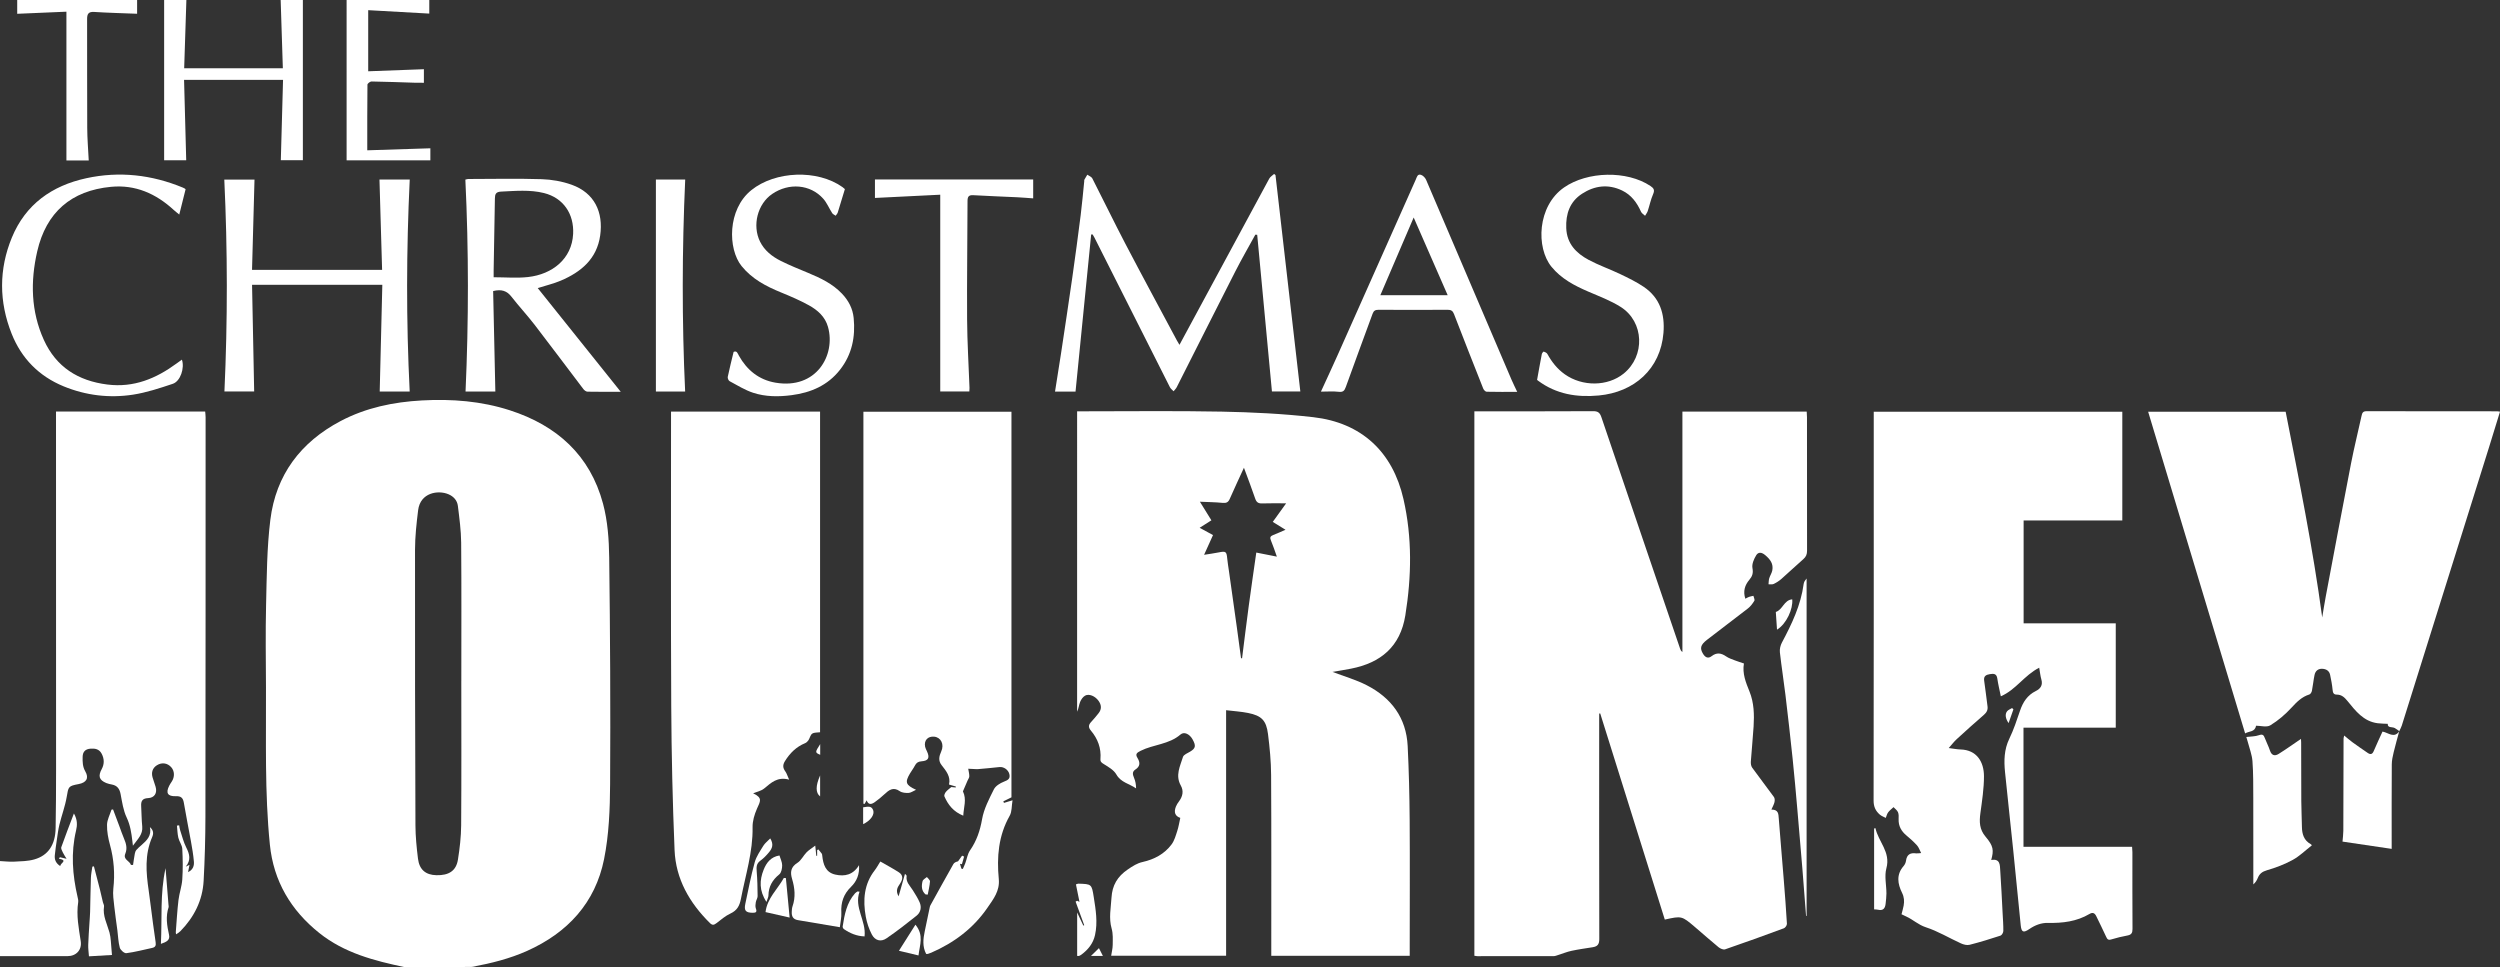 <?xml version="1.0" encoding="UTF-8"?><svg id="b" xmlns="http://www.w3.org/2000/svg" viewBox="0 0 4640.47 1795.55"><rect x="0" y="0" width="4640.47" height="1795.55" fill="#333333" stroke="none"/><defs><style>.d{fill:#fff;}</style></defs><g id="c"><g><path class="d" d="M876.51,1794.63c43.47-.2-130.99,1.54-124.82,.67-56.92-11.91-112.61-26.36-159.05-63.48-52.67-42.1-84.87-96.23-91.71-163.99-9.79-96.98-6.77-194.31-7.22-291.54-.23-51.16-1.04-102.35,.19-153.49,1.27-52.73,1.46-105.8,7.92-158,10.3-83.26,56.21-144.07,130.32-183.2,47.16-24.9,98.12-35.41,151.04-38.32,55.48-3.05,110.11,1.15,163.2,18.3,87.27,28.18,148.9,83.4,172.98,173.39,8.59,32.12,11.04,66.61,11.45,100.07,1.73,140.07,2.55,280.16,1.68,420.23-.29,46.58-2.08,94.03-11.21,139.47-16.3,81.13-67.7,136.63-142.82,170.28-32.38,14.51-66.58,23.03-101.96,29.6Zm-20.24-530.37h.03c0-85.56,.42-171.13-.28-256.68-.19-22.89-3.31-45.81-6.12-68.59-1.24-10.05-7.85-17.49-17.53-21.59-19.12-8.1-52.2-3.11-56.24,29.61-3.02,24.45-5.75,49.13-5.78,73.71-.22,170.44,.15,340.88,.8,511.31,.08,20.61,2.17,41.31,4.69,61.8,2.52,20.48,14.27,30.22,34.12,30.72,23.25,.59,36.77-8.15,40.06-28.93,3.33-21.02,5.83-42.41,5.98-63.65,.64-89.23,.27-178.47,.27-267.71Z"/><path class="d" d="M2190.87,1518.15c-9.33-3.2-12.49-9.9-8.21-20.89,1.31-3.36,3.36-6.53,5.54-9.43,7.03-9.33,9.43-19.33,3.53-29.87-10.43-18.63-1.2-35.82,4.1-52.95,1.32-4.25,8.48-6.94,13.27-9.83,10.27-6.19,11.26-10.77,4.36-23.05-5.4-9.61-15.49-14.57-22.19-8.76-21.36,18.53-50.06,18.31-73.98,30.24-7.69,3.84-10.18,6.35-5.82,13.47,5.18,8.45,4.98,15.52-4.03,21.36-5.98,3.87-5.14,9.03-2.61,14.95,2.57,6.01,3.92,12.54,3.95,19.99-12.63-8.77-28.18-10.96-36.58-25.78-4.66-8.23-14.65-13.95-23.2-19.25-4.26-2.64-6.77-4.3-6.35-9.49,1.64-20.05-4.96-37.58-17.69-52.7-5.2-6.18-4.58-10.76,.56-16.2,4.81-5.09,9.23-10.57,13.62-16.04,6.1-7.6,5.45-15.43,.01-23.02-6.3-8.79-17.65-13.76-24.97-9.66-4.08,2.28-7.47,7.24-9.28,11.75-2.28,5.68-2.63,12.13-5.57,18.06V763.48c3.41,0,6.95,0,10.49,0,85.98,.04,171.99-1.13,257.94,.57,56.69,1.12,113.59,3.87,169.89,10.31,89.48,10.22,147.42,64.17,167.48,152.13,16.32,71.55,15.04,143.63,3.42,215.79-9.32,57.88-45.53,88.09-100.86,98.88-11.72,2.29-23.53,4.15-34.33,6.04,20.92,7.99,43.26,14.33,63.52,24.71,45.62,23.36,73.43,60.43,76.03,112.85,2.26,45.69,3.36,91.46,3.68,137.21,.56,79.58,.12,159.16,.1,238.74,0,4.27,0,8.54,0,13.45h-256.96c0-4.52,0-8.73,0-12.94-.02-107.67,.32-215.34-.32-323-.15-25.27-2.61-50.64-5.77-75.75-3.2-25.38-12.08-34.09-37.05-39.08-12.93-2.58-26.22-3.36-40.71-5.11v455.73h-213.36c1.04-6.8,2.82-13.43,2.88-20.08,.1-10.08,.76-20.68-1.95-30.15-5.57-19.43-1.44-38.25-.31-57.48,1.36-23.15,11.08-39.4,30.25-52.46,8.93-6.08,17-11.47,27.71-13.87,21.37-4.79,40.39-14.81,53.62-32.69,5.25-7.1,7.74-16.45,10.55-25.08,2.52-7.73,3.74-15.89,5.57-24.05Zm112.7-296.5c.65,.11,1.29,.23,1.94,.34,4.14-32.66,8.1-65.34,12.49-97.97,4.37-32.52,9.17-64.97,13.91-98.37,13.24,2.62,24.98,4.95,38.19,7.56-4.16-11.52-7.18-21.04-11.07-30.19-2.29-5.38-1-7.86,4.14-9.85,7.39-2.86,14.59-6.21,23-9.84-8.23-5.07-15.5-9.55-23.69-14.59,8.9-12.36,17.12-23.78,24.83-34.47-15.17,0-29.82-.39-44.43,.17-7.22,.28-10.66-2.11-12.99-8.98-6.3-18.55-13.37-36.84-20.89-57.25-9.43,20.59-18.15,39.17-26.41,57.96-2.75,6.26-6.4,7.94-13.22,7.25-13.64-1.36-27.4-1.47-42.13-2.14,7.57,12.25,14.33,23.17,21.34,34.51-7.67,4.87-14.23,9.04-21.8,13.85,9.03,4.94,16.77,9.18,24.79,13.56-5.62,12.43-10.79,23.88-16.54,36.6,9.82-1.58,18.33-2.69,26.72-4.37,13.77-2.76,14.99-1.89,16.25,11.55,.71,7.6,2.06,15.15,3.12,22.72,4.91,34.91,9.85,69.81,14.71,104.73,2.65,19.06,5.17,38.15,7.75,57.22Z"/><path class="d" d="M3090.19,1706.95c-39.93-127.47-79.9-255.04-119.86-382.6-.65,.05-1.29,.1-1.94,.15,0,3.39,0,6.79,0,10.18-.03,136.1-.21,272.19,.19,408.29,.03,9.94-3.38,13.83-12.16,15.24-13.17,2.11-26.41,3.91-39.43,6.7-8.38,1.79-16.41,5.16-24.63,7.73-2.8,.88-5.68,2.13-8.53,2.13-47.18,.13-94.35,.09-141.53,.05-1.6,0-3.2-.43-5.59-.77V763.45c3.98,0,7.83,0,11.68,0,69.59,0,139.19,.19,208.78-.23,8.98-.05,12.52,2.9,15.32,11.15,48.55,143.46,97.43,286.81,146.26,430.17,.69,2.03,1.63,3.98,4.12,5.65v-446.19h230.71c.18,3.4,.52,6.91,.52,10.41,.02,82.59-.06,165.19,.13,247.78,.02,6.57-1.79,11.22-6.77,15.57-13.84,12.08-27.13,24.78-40.93,36.9-4.22,3.71-9.13,6.85-14.19,9.27-2.7,1.29-6.41,.48-9.66,.62,.4-3.72,.28-7.6,1.34-11.13,1.48-4.95,4.68-9.48,5.66-14.48,2.43-12.39-3.75-20.55-13.09-28.49-7.01-5.96-13.02-5.84-16.74,.21-4.26,6.93-8.34,16.39-6.98,23.73,1.76,9.44-.13,15.18-5.88,21.99-8.23,9.74-11.88,21.13-7.32,34.93,3.06-1.53,4.99-2.75,7.1-3.47,2.54-.86,5.23-1.28,7.86-1.89,.69,3.11,2.95,7.16,1.77,9.16-3.14,5.28-7.11,10.51-11.92,14.27-25.24,19.71-50.99,38.77-76.25,58.46-11.87,9.25-13.1,15.51-7.33,25.33,4.02,6.84,9.35,10.11,16.2,4.8,9.44-7.32,17.76-5.88,26.93,.45,4.84,3.35,10.76,5.22,16.34,7.41,5.24,2.06,10.66,3.66,16.69,5.69-3.28,18.7,3.58,35.4,10.31,52.01,8.52,21.06,8.96,43.01,7.63,65.08-1.31,21.65-3.62,43.23-5.1,64.87-.26,3.76,.32,8.45,2.41,11.35,13.25,18.37,27.17,36.26,40.46,54.6,1.65,2.28,1.71,6.51,1.02,9.48-1.01,4.32-3.37,8.32-5.74,13.81,13.11-.02,13.03,8.01,13.67,16.35,2.9,37.93,6.24,75.82,9.27,113.74,2.18,27.28,4.3,54.57,5.88,81.89,.16,2.75-2.98,7.37-5.62,8.35-36.24,13.44-72.6,26.58-109.16,39.12-3.26,1.12-8.96-1.38-12.1-3.95-15-12.27-29.43-25.24-44.21-37.78-24.14-20.48-24.37-20.47-55.56-13.52Z"/><path class="d" d="M3785.17,1239.4c-27.8,14.13-43.25,41.03-71.27,53.06-2.39-11.85-5-22.39-6.53-33.09-1.31-9.16-6.85-9.15-13.72-8.05-7.01,1.13-11.95,3.49-10.67,12.17,2.32,15.8,4.11,31.68,6.22,47.52,.87,6.53-1.39,11.25-6.45,15.64-17.14,14.87-34.03,30.05-50.75,45.39-4.98,4.57-9.1,10.08-14.79,16.48,8.89,1.11,15.38,2.47,21.89,2.64,30.18,.79,43.48,23.08,43.52,49.62,.04,22.85-3.56,45.78-6.63,68.53-2.17,16.08-1.99,30.09,9.64,43.81,14.8,17.45,15.36,25.24,10.44,43.19,17.02-2.96,16.05,9.68,16.76,19.87,1.83,26.3,3.01,52.65,4.4,78.98,.58,11,1.47,22.01,1.31,33.01-.04,2.97-2.79,7.73-5.32,8.56-18.96,6.22-38.06,12.12-57.39,17.02-4.83,1.23-11.15-.46-15.96-2.64-21.79-9.89-42.57-22.62-65.15-29.93-14-4.53-23.73-14.22-36.27-19.89-2.95-1.34-5.86-2.79-8.89-4.23,1.42-5.65,3.01-10.73,3.94-15.93,1.46-8.21,1.09-15.72-2.96-23.93-8.15-16.49-11.05-33.65,2.8-49.53,2.31-2.64,4.11-6.42,4.54-9.87,1.45-11.54,7.89-15.33,18.75-13.77,2.23,.32,4.59-.26,9.37-.59-2.87-5.53-4.38-10.6-7.58-14.14-6.03-6.66-12.79-12.75-19.71-18.5-9.61-7.99-14.99-17.63-14.53-30.37,.15-4.29,.43-9.04-1.16-12.81-1.54-3.65-5.43-6.32-8.28-9.42-3.39,3.2-7.25,6.04-10.01,9.71-2.17,2.9-2.98,6.82-4.4,10.28-3.69-1.98-7.87-3.39-10.97-6.06-7.82-6.74-11.64-14.62-11.62-26,.41-236.05,.3-472.1,.28-708.16,0-4.31,0-8.62,0-13.74h461.38v201.83h-183.19v191h171.02v193.67h-171.26v221.1h201.59c.25,4.18,.57,7.1,.57,10.01,.03,47.48-.15,94.96,.19,142.43,.05,7.35-2.04,10.8-9.33,12.17-10.13,1.91-20.22,4.29-30.07,7.31-5.7,1.75-7.45-.28-9.59-5.06-5.7-12.77-12.17-25.2-18.15-37.84-2.82-5.95-6.55-8.02-12.66-4.4-23.86,14.13-50.01,17.19-77.15,16.63-12.54-.26-23.95,4.15-34.57,11.42-11.15,7.63-14.65,5.81-15.96-7-4.75-46.44-9.16-92.92-13.92-139.36-4.97-48.43-10.38-96.82-15.24-145.26-2.11-21.03-1.71-41.59,7.95-61.59,8.07-16.7,13.95-34.52,19.94-52.14,5.38-15.84,13.69-28.78,29.11-36.4,9.04-4.47,13.54-11.03,10.43-21.71-1.83-6.27-2.41-12.9-3.96-21.65Z"/><path class="d" d="M4453.7,1357.23c-2.83-1.96-5.54-4.14-8.53-5.82-4.75-2.69-13.67,.28-13.06-7.84-6.27-.35-12.55-.31-18.72-1.1-26.37-3.38-41.05-22.96-56.2-41.49-5.36-6.56-10.8-11.66-19.69-11.67-6.18,0-7.27-3.7-7.79-9.17-.88-9.22-2.65-18.39-4.57-27.47-1.61-7.58-7.26-10.95-14.62-11.27-7.88-.34-12.76,4.17-14.29,11.39-2.07,9.74-2.94,19.72-4.88,29.49-.51,2.55-2.63,6.13-4.77,6.8-13.96,4.35-23.31,13.85-33,24.38-11.55,12.55-24.94,24.11-39.47,32.9-6.81,4.12-18.18,.7-26.38,.7-2.23,12.21-13.11,9.78-20.33,14.33-60.01-199.04-119.87-397.58-180.05-597.17h255.25c24.88,126.67,50.59,253.28,67.85,381.87,2.21-13.09,4.19-26.23,6.66-39.27,15.55-82.38,30.96-164.78,46.95-247.07,5.71-29.35,13.02-58.39,19.37-87.62,1.18-5.41,2.41-8.87,9.3-8.85,80.96,.23,161.92,.16,242.88,.19,1.31,0,2.62,.33,4.87,.63-6.82,22.17-13.45,44.03-20.28,65.83-53.96,172.3-107.96,344.58-162.01,516.85-1.12,3.56-3.09,6.86-4.66,10.28,0,0,.19,.18,.19,.18Z"/><path class="d" d="M103.99,763.85H380.85c.28,3.65,.78,7.14,.78,10.62-.04,247.1,.03,494.2-.33,741.3-.06,39.74-1.19,79.52-3.32,119.21-1.95,36.44-17.67,67.32-43.05,93.36-1.16,1.19-2.52,2.2-3.85,3.2-1.03,.77-2.17,1.41-4.23,2.72-.27-1.83-.65-2.94-.56-4.01,1.57-19.86,2.66-39.78,4.99-59.55,1.51-12.84,6.21-25.38,7.06-38.22,1.25-18.9,1.04-37.99,0-56.91-.38-6.93-5.64-13.46-7.3-20.5-1.73-7.33-1.79-15.05-2.58-22.6,1.36-.17,2.73-.35,4.09-.52,.6,3.06,.88,6.23,1.85,9.17,3.55,10.73,6.22,21.94,11.3,31.92,6.28,12.34,9.15,23.48-.92,35.65,2.22-1.08,4.44-2.15,6.99-3.39-.85,4.31-1.65,8.33-2.68,13.52,9.47-4.54,11.47-12.07,10.8-19.72-1.09-12.57-3.26-25.08-5.48-37.52-4.26-23.89-9.17-47.66-13.18-71.59-1.51-9.01-5.39-12.46-14.66-12.1-15.41,.59-19.33-6.02-12.43-19.5,1.34-2.63,3-5.1,4.63-7.57,5.8-8.76,5.37-19.83-1.1-26.91-6.83-7.48-17.02-9.41-26.47-3.44-8.08,5.11-10.73,13.35-7.93,22.79,1.71,5.74,3.84,11.35,5.54,17.09,3.43,11.56-1.9,20.54-13.94,21.09-10.45,.47-13.36,5.41-12.83,14.63,.73,12.65,.71,25.37,1.97,37.96,1.5,14.89-8.43,23.43-17.29,35.75-.56-4.75-.83-6.9-1.08-9.06-1.73-14.86-3.86-29.2-10.55-43.32-6.28-13.25-8.41-28.63-11.2-43.3-1.85-9.76-6.14-15.88-16.02-17.84-3.57-.71-7.24-1.41-10.57-2.8-13.5-5.61-15.43-13.05-8.4-26.03,5-9.25,4.79-19.12-.31-28.63-4.5-8.38-12.05-9.78-20.54-9.14-9.61,.73-14.5,5.62-14.66,15.37-.16,9.21-.17,17.93,4.96,26.83,7.21,12.52,2.03,20.82-12.34,23.53-19.39,3.67-18.93,4.67-22.22,24.06-2.93,17.22-9.23,33.84-13.41,50.88-2.29,9.33-3.41,18.96-4.84,28.49-1.43,9.54-2.83,19.1-3.78,28.69-.8,8.02,1.76,14.76,10.2,20.2-.62-5.61,15.3-10.34-2.66-13.88,.63-.88,1.25-1.76,1.88-2.64,3.73,.86,7.45,1.72,12.41,2.87-2.33-3.86-4.96-7.61-6.92-11.69-1.49-3.11-3.8-7.23-2.86-9.89,7.14-20.29,14.98-40.33,23.4-62.57,6.81,11.88,6.3,21.97,3.95,31.88-9.79,41.26-6.61,82.14,2.79,122.93,.74,3.22,1.69,6.69,1.21,9.83-3.77,24.56,1.05,48.48,4.7,72.54,2.43,16.04-8.24,27.67-24.63,27.68-38.14,.03-76.28,.01-114.42,.01-3.32,0-6.63,0-10.82,0v-176.48c8.66,.41,17.5,1.53,26.25,1.07,12.56-.66,25.56-.73,37.48-4.15,26.07-7.48,39-27.32,39.53-58.19,.61-35.43,.84-70.86,.85-106.29,.02-218.01-.07-436.02-.12-654.03,0-3.94,0-7.88,0-12.86Z"/><path class="d" d="M1245.57,763.99h276.64v595.22c-4.94,.73-10.82,.07-14.56,2.59-3.48,2.35-4.41,8.26-7.02,12.23-1.47,2.24-3.78,4.44-6.21,5.44-16.44,6.77-28.18,18.42-37.43,33.38-4.37,7.07-4.04,12.61,.7,19.04,2.52,3.42,3.71,7.83,7.06,15.26-22.08-5.99-33.6,6.13-46.42,16.52-5.57,4.51-13.54,6.04-20.37,8.9,18.49,8.69,13.06,14.96,7.02,28.74-4.66,10.63-8.26,22.84-8.06,34.27,.79,45.76-13.16,88.83-21.64,132.93-2.44,12.66-7.03,21.44-19.32,27.11-9.54,4.4-17.82,11.67-26.3,18.13-4.44,3.38-7.46,4.02-11.87-.34-37.92-37.46-63.45-81.76-65.66-135.48-3.65-88.76-5.7-177.63-6.17-266.46-.94-178.18-.35-356.37-.4-534.56,0-3.96,0-7.93,0-12.93Z"/><path class="d" d="M1719.13,1770.72c-7.28-13.99-5.53-28.11-2.59-42.3,3.03-14.67,6.09-29.34,9.17-44,.27-1.28,.57-2.61,1.19-3.74,14.19-25.68,28.33-51.38,42.82-76.9,1.52-2.69,5.11-4.2,8.59-5,2.51-3.5,5.01-7.01,7.52-10.51,1.24,.57,2.48,1.13,3.73,1.7-1.36,4.71-2.71,9.42-4.07,14.13-1.2-.23-2.4-.47-3.6-.7,.88,2.99,1.77,5.97,2.65,8.96,.87,.22,1.75,.43,2.62,.65,1.56-3.59,3.28-7.12,4.63-10.79,2.92-7.95,4.11-17.04,8.77-23.76,12.26-17.71,18.64-36.59,22.39-57.97,3.37-19.2,13.05-37.59,21.9-55.36,3.16-6.34,11.47-11.39,18.55-14.17,7.29-2.87,12.22-5.28,10.22-13.84-2-8.53-10.76-14.23-18.56-13.3-13.49,1.61-27.05,2.63-40.58,3.89-.66,.06-1.34,0-2.01-.03-5.09-.24-10.19-.5-15.28-.75,.75,4.67,2.05,9.35,2.03,14.01-.01,2.71-2.17,5.4-3.33,8.11-2.93,6.81-5.85,13.62-8.51,19.82,7.33,15.04,1.31,29.6,.64,45.18-18.18-7.25-28.24-20.15-35.04-35.86-.87-2.01,.95-5.99,2.66-8.14,2.56-3.22,6.13-5.63,10.07-9.09,1.87,.17,5.06,.46,8.24,.75,.13-.58,.26-1.15,.38-1.73-3.79-1.11-7.58-2.22-12.82-3.76,3.61-14.55-5.27-25.19-13.76-36.06-6.43-8.22-4.67-16.49-.63-25.33,6.02-13.17-.52-26.19-13.05-27.42-11.81-1.16-19.25,6.9-16.88,18.61,.58,2.88,2.03,5.61,3.31,8.3,5.77,12.15,3.07,17.9-10.11,18.83-6.29,.45-9.58,2.87-12.26,8.11-2.57,5.03-6.15,9.54-9.02,14.43-9.64,16.4-8.2,21.3,11.23,30.34-5.88,2.6-9.82,5.67-13.87,5.81-5.47,.19-12.12-.3-16.33-3.25-12.26-8.59-20.17-2.02-28.63,5.82-5.61,5.2-11.52,10.16-17.79,14.54-5.57,3.89-11.65,5.97-15.07-3.39-1.51,2.7-2.62,4.68-3.73,6.66l-2.27-.37V764.23h274.8v715.77c-5.22,2.58-10.17,5.02-15.11,7.47,.39,.96,.79,1.91,1.18,2.87,4.28-1.31,8.57-2.62,15.91-4.87-1.79,10.7-.96,21.12-5.24,28.66-20.95,36.95-24.17,76.74-20.25,117.49,2.12,22.09-9.97,37.21-21.04,53.33-26.3,38.3-61.99,64.96-104.24,83.37-2.13,.93-4.36,1.65-6.57,2.38-.59,.19-1.3,.03-2.97,.03Z"/><path class="d" d="M2189.31,640.1c17.28-32,33.73-62.46,50.16-92.92,38.79-71.9,77.52-143.83,116.5-215.62,1.9-3.5,5.96-5.83,9.01-8.7,.86,.7,1.71,1.4,2.57,2.1,15.35,133.69,30.7,267.39,46.12,401.7h-52.71c-9.12-96.97-18.23-193.9-27.35-290.84-1.16-.07-2.32-.15-3.48-.22-12.43,22.73-25.42,45.18-37.19,68.26-36.48,71.54-72.47,143.32-108.75,214.95-1.4,2.76-3.87,4.98-5.84,7.45-2.3-2.5-5.32-4.63-6.79-7.54-46.78-92.53-93.4-185.13-140.07-277.72-1-1.99-2.23-3.88-3.35-5.81-.91,.03-1.82,.06-2.74,.09-9.65,97-19.3,194.01-29.01,291.6h-38.07c3.77-23.86,7.58-47.13,11.09-70.45,7.1-47.09,14.24-94.18,20.98-141.32,5.51-38.58,10.66-77.22,15.56-115.89,2.64-20.83,4.42-41.77,6.57-62.67,.1-1-.18-2.17,.25-2.97,1.7-3.17,3.61-6.22,5.45-9.32,3.17,2.24,7.72,3.77,9.29,6.82,20.67,40.37,40.38,81.23,61.4,121.41,31.37,59.96,63.6,119.48,95.48,179.18,1.24,2.32,2.65,4.55,4.92,8.42Z"/><path class="d" d="M998.09,534.7c51.47,64.3,102.51,128.06,154.12,192.54-20.77,0-41.29,.18-61.8-.22-2.6-.05-5.85-2.57-7.59-4.86-30.14-39.59-59.82-79.52-90.19-118.93-13.85-17.98-29.37-34.66-43.31-52.57-8.47-10.88-18.52-14.22-33.95-10.43,1.35,61.56,2.71,123.79,4.08,186.52h-55.33c5.86-130.85,5.98-261.93-.33-393.36,2.25-.51,3.79-1.15,5.32-1.15,45.42-.08,90.88-1.08,136.25,.34,18.69,.58,38.07,4,55.66,10.28,42.58,15.2,59.12,51.06,53.04,94.17-6.14,43.54-35.49,67.89-73.29,83.95-13.1,5.57-27.18,8.83-42.68,13.73Zm-81.8-20.07c22.18,0,43.24,1.92,63.83-.39,45.3-5.08,81.38-33.82,83.73-80.05,1.88-36.88-18.02-66.86-54.08-75.85-26.34-6.56-52.97-3.92-79.64-2.7-9.98,.45-11.38,5.1-11.51,12.96-.7,44.38-1.54,88.76-2.32,133.13-.07,3.9,0,7.8,0,12.91Z"/><path class="d" d="M709.26,500.92c-1.65-56.71-3.28-112.28-4.89-167.61h56.18c-6.29,130.6-6.68,261.71-.09,393.4h-55.65c1.6-65.28,3.2-130.81,4.84-198.02h-241.8c1.31,66.19,2.62,131.74,3.93,197.92h-55.21c6-131.33,5.93-262.42-.25-393.29h56.07c-1.5,54.8-3.02,110.3-4.59,167.6h241.46Z"/><path class="d" d="M2451.87,726.95c10.36-22.61,20.5-44.24,30.23-66.05,48.66-109.14,97.22-218.33,145.82-327.51,1.98-4.44,3.13-11.01,9.71-8.87,3.81,1.24,7.83,5.39,9.47,9.21,52.99,123.55,105.69,247.23,158.49,370.87,3.1,7.25,6.67,14.29,10.66,22.8-19.78,0-38.32,.2-56.84-.27-2.18-.06-5.28-3.37-6.26-5.85-18.29-46.08-36.43-92.21-54.29-138.46-2.32-6.01-5.55-7.84-11.82-7.8-42.77,.26-85.54,.25-128.31,0-5.96-.04-8.94,1.81-10.97,7.41-16.49,45.31-33.43,90.46-49.67,135.86-2.61,7.3-5.31,9.9-13.39,8.94-10.19-1.21-20.64-.29-32.82-.29Zm110.31-179.02h124.96c-21.21-48.49-41.8-95.56-63.09-144.2-20.97,48.87-41.17,95.94-61.87,144.2Z"/><path class="d" d="M2853.12,705.12c3-16.63,5.73-32.27,8.77-47.85,.35-1.82,2.96-4.89,3.58-4.67,2.5,.87,5.57,2.28,6.74,4.42,8.15,14.85,18.3,27.79,32.27,37.69,32.74,23.2,79.55,22.78,109.27-1.22,40.34-32.59,38.25-96.14-5.46-123.77-18.67-11.8-39.9-19.71-60.33-28.54-25.64-11.08-49.87-23.72-68.06-45.93-29.02-35.44-26.63-112.66,23.37-147.34,43.27-30.01,116.51-31.85,160.28-2.69,6.34,4.22,8.22,7.66,4.89,15.28-4.36,9.95-6.49,20.86-9.93,31.24-1.04,3.13-3.26,5.87-4.95,8.79-2.55-2.46-6.13-4.46-7.48-7.46-7.59-16.94-18.02-31.25-35.16-39.47-25.8-12.37-50.96-9.09-74.2,5.94-22.81,14.75-30.52,37.34-29.47,63.88,1.14,28.96,18.45,46.59,41.72,59.02,18.73,10,39.02,17.03,58.21,26.21,14.98,7.17,30.12,14.47,43.82,23.73,30.17,20.38,39.55,50.46,36.7,85.51-5.45,67.14-54.42,110.09-119.98,116.2-41.18,3.83-79.01-2.41-112.74-27.41-1.05-.78-2.01-1.66-1.86-1.54Z"/><path class="d" d="M1568.28,350.96c-4.54,15.02-8.78,29.33-13.27,43.55-.68,2.17-2.55,3.96-3.88,5.92-2.17-1.57-5.03-2.69-6.39-4.78-5.77-8.9-9.85-19.2-16.81-26.96-23.93-26.67-63.61-29.84-94.68-8.62-27,18.44-37.46,58.2-22.42,88.54,8.13,16.4,22.3,27.58,38.3,35.6,16.65,8.35,34.02,15.29,51.23,22.46,22.91,9.54,45.02,20.01,62.57,38.48,12.25,12.89,19.95,27.8,21.65,45.13,3.43,35.02-3.08,67.7-25.44,96.16-22.91,29.16-54.08,42.39-89.71,47.06-24.06,3.16-48.35,3.15-71.41-4.41-15.3-5.02-29.39-13.87-43.73-21.54-2.06-1.1-3.95-5.55-3.45-7.94,3.17-15.27,7.03-30.4,10.87-46.4,6.08-3.01,7.59,2.99,9.84,7.01,15.03,26.92,37.23,44.81,67.71,50.06,76.02,13.1,112.35-51.11,97.67-103.44-5.35-19.06-19.3-31.23-35.52-40.2-16.57-9.15-34.12-16.68-51.68-23.85-27.82-11.37-53.81-24.94-73.2-48.96-25.67-31.79-26.49-105,18.09-140.86,44.51-35.8,122.58-38.79,169.11-5.76,1.86,1.32,3.53,2.9,4.56,3.76Z"/><path class="d" d="M344.51,351.23c-3.78,15.11-7.54,30.12-11.77,47.03-4.1-3.4-7.34-5.85-10.31-8.58-32.96-30.32-71.13-47.26-116.55-42.89-73.64,7.08-120.11,47.29-136.76,119.7-12.83,55.82-11.8,111.52,12.35,164.61,22.84,50.21,63.58,75.85,117.84,82.65,49.09,6.15,90.37-11.1,128.66-39.23,3.14-2.3,6.32-4.55,9.68-6.97,5.37,15.7-2.84,40.15-16.85,44.83-24.22,8.09-48.83,16.31-73.94,20.17-43.9,6.75-87.35,1.5-128.69-15.44-45.86-18.8-78.37-51.92-96.56-97.7-23.54-59.23-23.89-119.52,.43-178.49,25.41-61.63,74.27-96.26,138.12-110.13,61.43-13.35,121.38-6.55,179.41,17.45,1.23,.51,2.41,1.15,3.56,1.81,.55,.32,.99,.84,1.37,1.17Z"/><path class="d" d="M1917.78,333.15v35.06c-9.65-.68-19.88-1.58-30.13-2.08-27.02-1.32-54.07-2.2-81.07-3.81-8.73-.52-10.65,2.95-10.67,10.93-.15,73.2-1.24,146.41-.78,219.6,.27,42.38,2.91,84.75,4.45,127.12,.07,1.98-.17,3.96-.3,6.68h-54.01V361.41c-40.88,2.03-81,4.01-121.21,6.01v-34.27h293.72Z"/><path class="d" d="M525.38,148.25h-183.71c1.33,49.97,2.65,99.23,3.98,149.21h-40.98V.05h41.29c-1.34,41.6-2.71,83.72-4.1,126.72h183.16c-1.35-42.32-2.7-84.44-4.05-126.72h41.22V297.42h-40.93c1.36-49.44,2.73-98.93,4.12-149.17Z"/><path class="d" d="M4291.13,1569.21c-12.28,9.55-22.84,20.06-35.4,26.92-14.99,8.19-31.35,14.46-47.79,19.21-8.87,2.56-13.93,6.5-17.12,14.46-1.69,4.2-4.02,8.14-8.24,11.83,0-17.14,0-34.29,0-51.43,0-36.42,.13-72.83-.07-109.25-.12-22.69,.18-45.45-1.52-68.04-.91-12.06-5.62-23.84-8.68-35.72-.89-3.44-2.01-6.81-2.73-9.21,8.15-1.03,16.31-.79,23.47-3.34,6.9-2.46,8.84-.18,10.92,5.41,2.9,7.78,6.92,15.18,9.48,23.05,2.96,9.11,8.91,10.81,15.97,6.41,14.36-8.95,28.12-18.85,41.66-28.04,.04,.86,.29,4.03,.3,7.2,.09,36.08,.03,72.16,.26,108.24,.1,16.01,.91,32.01,1.17,48.01,.22,13.42,3.63,25,16.37,32,1.33,.73,2.11,2.48,1.95,2.28Z"/><path class="d" d="M1217.46,333.3h54.4c-5.88,130.57-6.21,261.83-.11,393.46h-54.29V333.3Z"/><path class="d" d="M786.82,128.47v25.17c-4.77,0-9.93,.14-15.08-.02-27.37-.84-54.74-1.93-82.12-2.37-2.6-.04-7.53,3.78-7.56,5.85-.45,39.73-.34,79.47-.34,121.9,39.59-1.26,78.37-2.5,117.12-3.74v22.39h-155.47V0h153.46V25.23c-37.09-2.08-74.3-4.16-113.37-6.35v113.43c34.27-1.27,69.06-2.57,103.36-3.84Z"/><path class="d" d="M4453.51,1357.05c-3.5,13.07-7.26,26.07-10.4,39.23-1.76,7.37-3.47,14.99-3.52,22.5-.33,47.44-.18,94.88-.2,142.33,0,3.95,0,7.9,0,14.57-31.72-4.69-62.02-9.18-91.26-13.5,.56-7.02,1.5-13.43,1.52-19.85,.22-57.12,.27-114.25,.42-171.37,0-1.52,.61-3.04,1.18-5.66,5.67,4.64,10.33,8.83,15.37,12.49,9.37,6.81,18.89,13.43,28.49,19.92,4.77,3.22,8.35,2.62,10.88-3.4,5.16-12.23,10.88-24.23,16.38-36.35,10.78,1.87,21.45,13.37,31.32-.73,0,0-.2-.19-.2-.19Z"/><path class="d" d="M164.71,297.85h-41.42V21.7c-31.01,1.32-61.11,2.61-91.34,3.9V.02H254.49V25.54c-26.53-1.05-53.13-1.69-79.67-3.37-10.67-.67-13.17,3.79-13.14,13.22,.18,67.51-.12,135.01,.23,202.52,.1,19.61,1.79,39.2,2.8,59.94Z"/><path class="d" d="M3353.4,1073.74v626.44c-.33,0-.67,.02-1,.03-2.27-29.23-4.44-58.47-6.83-87.69-3-36.57-6.1-73.13-9.32-109.67-2.78-31.56-5.5-63.13-8.8-94.64-4.12-39.44-8.59-78.85-13.31-118.22-3.17-26.45-7.41-52.78-10.34-79.26-.64-5.79,.94-12.67,3.71-17.87,18.38-34.53,35.19-69.54,40.42-108.91,.22-1.62,.86-3.23,1.56-4.73,.52-1.13,1.45-2.07,3.93-5.47Z"/><path class="d" d="M209.85,1502.41c3.98,10.61,7.96,21.23,11.94,31.85,2.8,7.47,5.3,15.07,8.44,22.39,3.91,9.14,6.4,18.04,2.36,27.96-4.54,11.14,8.21,13.16,10.48,20.83,1.31,0,2.61,0,3.92-.01,1.06-6.96,1.96-13.95,3.25-20.87,.45-2.41,1.34-5.06,2.89-6.87,2.8-3.29,6.16-6.12,9.43-8.98,9.93-8.68,19.26-17.62,15.69-33.43,6.97,5.87,6.97,12.13,4.19,18.52-14.11,32.37-11.38,65.76-6.42,99.34,1.4,9.49,2.53,19.01,3.78,28.52,2.96,22.39,5.59,44.83,9.07,67.13,1,6.42-.53,9.45-6.57,10.75-15.94,3.41-31.76,7.67-47.87,9.73-3.7,.47-10.86-5.81-12.07-10.19-2.88-10.44-3.11-21.6-4.51-32.45-1.91-14.79-4.21-29.53-5.77-44.35-1.15-10.88-2.92-22.02-1.72-32.75,3.1-27.6,1.14-54.43-6.2-81.21-3.31-12.1-5.78-24.92-5.51-37.34,.21-9.43,5.35-18.75,8.3-28.12,.97-.15,1.94-.3,2.91-.44Z"/><path class="d" d="M1516.79,1588.43v-10.39c.7-.49,1.4-.97,2.1-1.46,2.17,2.62,4.47,5.15,6.44,7.91,.72,1,.78,2.54,.93,3.86,1.75,16.06,6.01,30.93,24.18,35.04,17.46,3.94,33.18,.61,44.07-17.47,1.17,16.96-4.27,29.95-14.87,40.25-13.73,13.34-19.03,28.97-17.95,47.83,.5,8.67-1.71,17.49-2.78,27.06-27.36-4.64-52.56-9.03-77.82-13.13-9.22-1.5-11.88-7.31-11.43-15.53,.18-3.32,.29-6.81,1.37-9.89,6-17.17,4.28-34.17-.78-51.09-3.71-12.39-2.57-22.05,9.93-29.87,6.93-4.33,10.87-13.2,16.85-19.36,4.18-4.3,9.53-7.47,16.23-12.57,.91,8.82,1.43,13.89,1.95,18.95,.53-.05,1.06-.1,1.59-.14Z"/><path class="d" d="M1634.02,1599.13c11.64,6.71,23.36,12.86,34.42,20.01,8.54,5.53,7.45,13.05,2.32,20.86-4.09,6.23-9.25,12.54-2.78,23.76,4.35-15.35,8-28.25,11.83-41.76,1.06,1.27,3.26,2.77,3.08,3.88-1.89,11.49,6.4,18.36,11.55,26.71,4.52,7.34,9.3,14.65,12.66,22.54,3.89,9.14,1.8,18.48-5.85,24.61-18.19,14.57-36.62,28.93-55.86,42.05-10.41,7.1-21.28,4.05-27.18-7.34-5.25-10.15-9.1-21.5-11.13-32.75-5.56-30.8-3.53-60.55,16.82-86.59,3.44-4.41,6.05-9.47,10.14-15.97Z"/><path class="d" d="M207.83,1772.6c-14.57,.85-28.85,1.69-42.72,2.51-.53-7.62-1.55-14.37-1.35-21.09,.4-13.5,1.46-26.98,2.26-40.46,.41-6.94,1.06-13.87,1.24-20.82,.55-21.19,.74-42.39,1.49-63.57,.24-6.88,1.77-13.72,2.72-20.58,.96-.16,1.92-.33,2.88-.49,3.69,14.18,7.45,28.35,11.04,42.55,2.03,8.02,3.75,16.13,5.67,24.18,.62,2.59,2.41,5.27,2.04,7.66-2.74,17.48,5.71,32.37,10.1,48.3,2.77,10.05,2.65,20.9,3.78,31.39,.34,3.14,.52,6.29,.86,10.43Z"/><path class="d" d="M1999.41,1693.73c4.46,9.48,7.94,16.9,11.42,24.31,.56-.22,1.12-.45,1.69-.67-5.34-14.6-10.68-29.21-16.02-43.81,.98-.53,1.96-1.05,2.94-1.58,1.88,.91,3.77,1.81,4.27,2.05-2.09-10.31-4.36-21.51-6.57-32.45,3.08-1,3.68-1.37,4.27-1.35,24.83,.73,24.98,.71,28.79,24.93,3.68,23.4,7.63,46.84,2.34,70.54-3.45,15.44-12.7,26.93-25.13,36.17-1.32,.98-2.79,1.83-4.32,2.44-.84,.34-1.92,.06-3.68,.06v-80.64Z"/><path class="d" d="M3481.2,1537.24c5.29,25.08,28.56,44.12,20.31,74.38-3.95,14.49,.03,31.09,.06,46.73,.01,6.31-.84,12.62-1.48,18.92-.85,8.41-4.33,13.68-14.03,11.38-2.19-.52-4.52-.44-7.35-.69v-150.11c.83-.2,1.66-.4,2.49-.61Z"/><path class="d" d="M1429.7,1556.24c6.88,11.08,3.51,18.69-1.93,25.31-4.84,5.9-10.27,11.61-16.41,16.06-7.53,5.45-7.45,12.01-6.77,20.11,1.27,15.16,1.58,30.42,1.69,45.64,.03,3.76-2.76,7.47-3.38,11.34-.61,3.82-1.17,8.22,.13,11.65,2.37,6.23,.33,7.98-5.49,7.93-13.46-.11-16.82-3.85-14.03-16.95,5.46-25.64,10.4-51.45,17.35-76.69,3.01-10.94,10.05-20.92,16.1-30.82,2.93-4.8,7.8-8.42,12.75-13.58Z"/><path class="d" d="M1595.49,1655.11c-10.58,29.29,12.57,53.96,9.3,83.04-14.67-.51-26.91-5.78-38.24-13.5-1.34-.91-2.65-3.37-2.41-4.88,3.44-22.09,7.41-44.04,22.96-61.62,1.25-1.41,3.05-2.33,4.59-3.48l3.79,.43Z"/><path class="d" d="M1465.71,1703.18c-16.82-3.82-30.32-6.88-44.74-10.15,2.99-25.71,22.39-42.45,33.98-63.39,1.27,.08,2.53,.15,3.8,.23,2.26,23.85,4.53,47.71,6.96,73.31Z"/><path class="d" d="M1422.7,1674.1c-13.81-20.98-12.96-40.34-5.23-59.72,5.18-13,13.26-23.83,29.33-26.49,1.9,6.37,5.02,12.3,5.04,18.23,.02,5.72-1.41,13.63-5.28,16.78-12.85,10.41-19.98,22.75-20.19,39.3-.04,3.05-1.8,6.07-3.66,11.91Z"/><path class="d" d="M307.29,1611.47c1.97,24.48,3.73,46.43,5.49,68.37,.11,1.33,.6,2.8,.21,3.97-5.74,17.21-3.1,34.22,.76,51.29,2.27,10.06-4.69,13.34-15.09,16.89,2.37-46.9-1.76-92.82,8.63-140.53Z"/><path class="d" d="M1668.61,1764.79c11.06-17.49,20.31-32.12,30.61-48.4,16.19,19.67,7.89,37.7,5.68,57.09-12.31-2.95-23.34-5.59-36.28-8.69Z"/><path class="d" d="M3298.45,1168.78c-.74-10.96-1.47-21.91-2.21-32.87,12.76-3.95,15.1-22.14,30.49-23.43,1.75,17.77-10.71,45.62-28.28,56.3Z"/><path class="d" d="M1602.15,1498.52c7.53-.77,15.12-3.93,18.61,5.35,3.09,8.22-5.13,19.73-18.61,25.86v-31.22Z"/><path class="d" d="M1717.95,1660.21c-7.73-6.75-7.7-15.77-5.5-24.59,.76-3.05,5.25-5.17,8.03-7.71,2.03,2.73,5.93,5.59,5.75,8.16-.57,8.22-2.66,16.34-4.16,24.49-1.37-.12-2.74-.24-4.11-.36Z"/><path class="d" d="M3737.28,1316.66c-2.81,8.01-5.61,16.02-8.94,25.52-5.94-8.46-6.97-16.48-2.88-21.84,2.12-2.77,6.15-4.09,9.31-6.06,.84,.8,1.67,1.59,2.51,2.39Z"/><path class="d" d="M1522.3,1439.33v38.99c-8.48-6.58-8.64-19.41,0-38.99Z"/><path class="d" d="M2039.86,1759.91c2.64,5.22,4.72,9.36,7.29,14.45h-22.08c5.32-5.2,9.51-9.29,14.79-14.45Z"/><path class="d" d="M1522.46,1381.19v19.84c-9.81-4.17-9.83-4.49,0-19.84Z"/></g></g></svg>